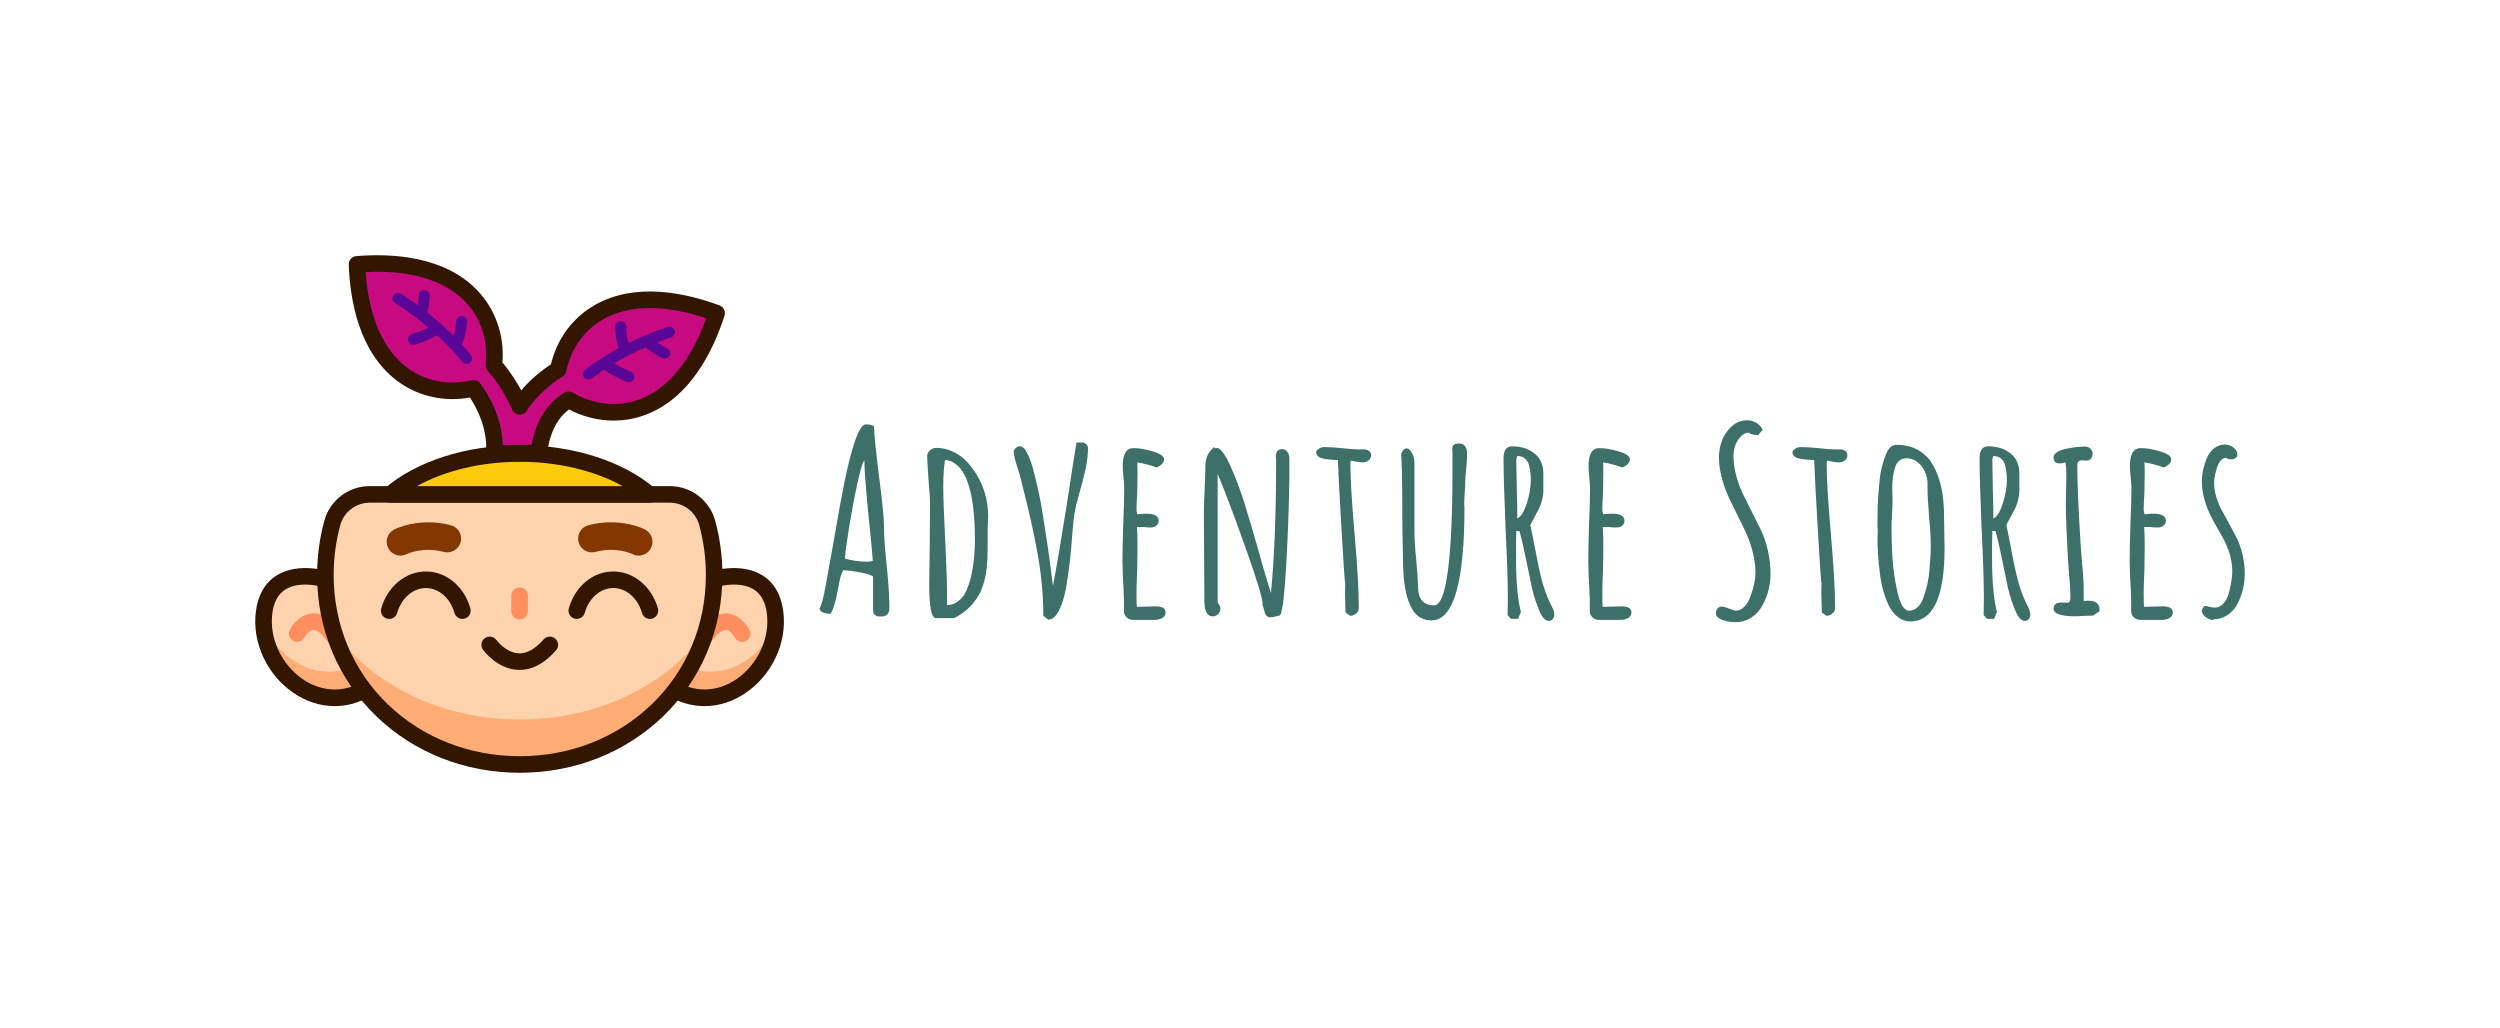 <svg xmlns="http://www.w3.org/2000/svg" viewBox="-49.735 146.535 685.615 281.929"> <svg xmlns="http://www.w3.org/2000/svg" viewBox="-0.001 0.009 766.242 750.071" height="141.929" width="144.989" y="216.535" x="20.265" preserveAspectRatio="xMinYMin" style="overflow: visible;"><g id="a" style=""></g><path id="c" class="f" d="M753.52,518.59c-9.15-76.47-93.35-48.07-93.35-48.07l-50.33,160.62c73.7,38.03,152.83-36.08,143.68-112.55Z" style="fill: #ffd3ae;"></path><path id="c" class="e" d="M621.27,594.69c54.73,25.98,111.74-8.85,132.88-59.79-2.77,70.18-75.87,131.56-144.31,96.24l11.42-36.46Z" style="fill: #ffad76;"></path><path id="c" class="i" d="M651.22,653.47c-15.88,0-31.78-3.86-46.88-11.66-5.89-3.04-8.2-10.28-5.16-16.17,3.04-5.89,10.27-8.2,16.17-5.16,26.72,13.79,56.84,11.43,82.63-6.47,30.31-21.04,47.84-58.81,43.63-93.99-2.05-17.13-8.24-28.75-18.91-35.52-22.62-14.35-58.36-2.71-58.72-2.59-6.28,2.09-13.08-1.3-15.18-7.57-2.1-6.27,1.26-13.06,7.53-15.18,1.89-.64,46.76-15.42,79.11,5.01,16.97,10.72,27.06,28.55,29.99,53.01,2.67,22.29-1.28,45.28-11.42,66.47-9.7,20.27-24.34,37.59-42.35,50.09-18.89,13.11-39.65,19.74-60.44,19.74Z" style="fill: #331600;"></path><path id="c" class="g" d="M652.86,563.21c-2.45,0-4.92-.75-7.05-2.29-5.36-3.9-6.55-11.4-2.65-16.76,12.8-17.62,26.54-26.01,40.82-24.94,20.21,1.51,31.09,21.39,32.27,23.65,3.06,5.88,.76,13.13-5.12,16.18-5.86,3.05-13.08,.78-16.15-5.06-1.45-2.7-6.9-10.44-12.84-10.84-.16-.01-.32-.02-.48-.02-5.15,0-12.06,5.47-19.09,15.14-2.35,3.23-6.01,4.95-9.72,4.95Z" style="fill: #ff8f5f;"></path><path id="c" class="f" d="M12.72,518.59c9.15-76.47,93.35-48.07,93.35-48.07l50.33,160.62c-73.7,38.03-152.83-36.08-143.68-112.55Z" style="fill: #ffd3ae;"></path><path id="c" class="e" d="M144.98,594.69c-54.73,25.98-111.74-8.85-132.88-59.79,2.77,70.18,75.87,131.56,144.31,96.24l-11.42-36.46Z" style="fill: #ffad76;"></path><path id="c" class="i" d="M115.02,653.47c-20.79,0-41.54-6.63-60.44-19.74-18.01-12.5-32.65-29.82-42.35-50.09-10.14-21.19-14.09-44.18-11.42-66.47,2.93-24.46,13.02-42.29,29.99-53.01,32.35-20.42,77.22-5.65,79.11-5.01,6.28,2.12,9.65,8.93,7.53,15.21-2.12,6.27-8.92,9.65-15.19,7.54-.62-.2-36.18-11.7-58.71,2.6-10.67,6.77-16.86,18.39-18.91,35.52-4.21,35.18,13.32,72.96,43.63,93.99,25.79,17.9,55.91,20.26,82.63,6.47,5.89-3.04,13.13-.73,16.17,5.16,3.04,5.89,.73,13.13-5.16,16.17-15.1,7.79-31,11.66-46.88,11.66Z" style="fill: #331600;"></path><path id="c" class="g" d="M113.39,563.21c-3.71,0-7.37-1.71-9.72-4.95-7.27-10-14.43-15.49-19.61-15.12-6.12,.46-11.71,8.75-12.76,10.78-3.05,5.88-10.3,8.17-16.18,5.12-5.88-3.06-8.17-10.3-5.12-16.18,1.17-2.26,12.06-22.14,32.27-23.65,14.28-1.07,28.01,7.32,40.82,24.94,3.9,5.36,2.71,12.87-2.65,16.76-2.13,1.55-4.6,2.29-7.05,2.29Z" style="fill: #ff8f5f;"></path><path id="c" class="f" d="M101.65,463.62c0,157.36,126.13,274.46,281.72,274.46s281.72-117.09,281.72-274.46c0-24.95-3.17-49.15-9.13-72.21-6.8-26.31-30.41-44.76-57.57-44.76H168.35c-27.17,0-50.78,18.46-57.57,44.76-5.96,23.06-9.13,47.26-9.13,72.21Z" style="fill: #ffd3ae;"></path><path id="c" class="e" d="M383.37,672.77c-114,0-213.92-49.67-269.77-127.76,34.92,114.68,142.48,193.07,269.77,193.07s234.85-78.39,269.77-193.07c-55.85,78.1-155.77,127.76-269.77,127.76Z" style="fill: #ffad76;"></path><path id="c" class="i" d="M383.37,750.08c-79.04,0-152.73-28.97-207.52-81.56-55.59-53.37-86.21-126.13-86.21-204.9,0-26.71,3.51-53.19,10.44-78.72,8.03-29.59,35.03-50.26,65.66-50.26h435.25c30.63,0,57.63,20.67,65.66,50.26,6.93,25.53,10.44,52.01,10.44,78.72,0,78.76-30.62,151.53-86.21,204.9-54.79,52.6-128.48,81.56-207.52,81.56ZM165.75,358.65c-19.82,0-37.3,13.38-42.5,32.54-6.37,23.48-9.6,47.85-9.6,72.43,0,72.17,27.99,138.78,78.83,187.58,50.29,48.28,118.09,74.87,190.9,74.87s140.61-26.59,190.9-74.87c50.83-48.8,78.83-115.42,78.83-187.58,0-24.58-3.23-48.95-9.6-72.43-5.2-19.16-22.68-32.54-42.5-32.54H165.75Z" style="fill: #331600;"></path><path id="c" class="i" d="M194.16,527.1c-1.1,0-2.22-.15-3.34-.47-6.37-1.84-10.04-8.49-8.2-14.86,4.48-15.49,12.97-28.79,24.55-38.45,12.2-10.18,26.68-15.36,41.8-14.96,28.83,.75,54.08,22.26,62.83,53.51,1.79,6.38-1.94,13-8.32,14.79-6.38,1.79-13-1.94-14.79-8.32-5.89-21.05-22.1-35.51-40.34-35.98-19.13-.53-36.28,14-42.67,36.08-1.52,5.25-6.31,8.67-11.52,8.67Z" style="fill: #331600;"></path><path id="c" class="i" d="M572.08,527.1c-5.21,0-10-3.42-11.52-8.67-6.38-22.08-23.53-36.59-42.67-36.08-18.24,.48-34.45,14.94-40.34,35.98-1.79,6.38-8.42,10.11-14.79,8.32-6.38-1.79-10.11-8.41-8.32-14.79,8.74-31.25,33.99-52.76,62.83-53.51,15.14-.39,29.6,4.78,41.8,14.96,11.58,9.67,20.07,22.96,24.55,38.45,1.84,6.37-1.83,13.02-8.2,14.86-1.11,.32-2.23,.47-3.34,.47Z" style="fill: #331600;"></path><path id="c" class="i" d="M383.21,601c-.84,0-1.69-.02-2.54-.06-30.21-1.4-49.79-28.05-50.61-29.18-3.88-5.37-2.67-12.87,2.7-16.75,5.36-3.87,12.84-2.68,16.72,2.66,.22,.29,13.89,18.53,32.42,19.31,11.75,.5,23.89-6.28,36-20.14,4.36-4.99,11.94-5.5,16.93-1.14,4.99,4.36,5.5,11.94,1.14,16.93-16.46,18.84-34.21,28.37-52.78,28.37Z" style="fill: #331600;"></path><path class="j" d="M195.84,346.65h375.07c-41.99-35.92-110.34-59.3-187.54-59.3s-145.54,23.38-187.54,59.3Z" style="fill: #FBCB0A; fill-opacity: 1;"></path><path class="i" d="M570.91,358.65H195.84c-5.02,0-9.52-3.13-11.26-7.84-1.74-4.71-.36-10.01,3.46-13.28,22.2-18.99,51.48-34.69,84.68-45.42,34.42-11.12,71.65-16.76,110.66-16.76s76.24,5.64,110.66,16.76c33.2,10.73,62.48,26.44,84.68,45.42,3.82,3.27,5.2,8.56,3.46,13.28-1.74,4.71-6.23,7.84-11.26,7.84Zm-336.59-24h298.11c-40.29-22.45-93.44-35.3-149.06-35.3s-108.77,12.85-149.06,35.3Z" style="fill: #331600;"></path><path class="k" d="M439.14,165.62c-13.3,8.22-38.58,26.25-55.77,53.31,0,0-14.02-33.69-37.51-59.32C354.26,86.39,302.95,.59,147.51,13.21c5.79,156.01,97.22,196.78,168.97,179.67,15.11,20.65,32.27,53.49,30.27,94.46l64.4-.76s2.99-54.1,43.25-77.12c64.32,38.04,165.75,25.46,214.31-125.49-142.48-52.85-215.08,11.04-229.56,81.64Z" style="fill: #C70A80; fill-opacity: 1;"></path><path class="i" d="M346.74,299.34c-3.26,0-6.38-1.32-8.64-3.67-2.3-2.38-3.51-5.61-3.34-8.91,1.65-33.69-11.04-61.54-23.6-80.51-8.4,1.51-16.81,2.25-25.13,2.25-29.37,0-57.72-9.24-80.96-26.9-53.86-40.93-67.55-113.91-69.55-167.93-.24-6.42,4.62-11.89,11.02-12.41,53.84-4.37,127.88,.62,174.88,49.2,26.65,27.55,39.93,65.59,36.89,105.1,11.78,13.73,20.99,28.85,27.17,40.32,14.72-17.51,31.47-30.14,43.04-37.71,9.11-37.77,32.1-68.48,65.17-86.84,58.08-32.24,129.5-17.03,179.19,1.4,6.02,2.23,9.22,8.81,7.25,14.93-16.75,52.06-50.13,119.2-114.05,143.46-35.94,13.64-76.08,10.79-111.24-7.66-11.24,8.19-19.85,20.47-25.64,36.59-5.27,14.68-6.07,27.11-6.08,27.24-.38,6.28-5.55,11.23-11.84,11.31l-64.4,.76s-.09,0-.14,0Zm-30.27-118.46c3.77,0,7.39,1.78,9.68,4.92,14.5,19.83,31.15,50.73,32.64,89.4l41.78-.5c3.29-18.78,13.96-56.27,47.86-75.66,3.74-2.14,8.35-2.11,12.06,.09,30.35,17.95,65.73,21.43,97.06,9.54,41.11-15.6,74.15-56.06,95.98-117.33-59.75-20.07-110.82-19.78-148.21,.97-28.31,15.71-47.65,42.6-54.44,75.72-.66,3.24-2.63,6.06-5.45,7.8-12.6,7.79-36.09,24.58-51.95,49.53-2.4,3.78-6.69,5.9-11.16,5.52-4.46-.38-8.33-3.22-10.05-7.35-.13-.31-13.56-32.13-35.28-55.82-2.35-2.56-3.47-6.02-3.08-9.48,3.93-34.27-6.92-67.47-29.77-91.1-30.24-31.26-79.88-45.94-144.06-42.73,4.38,64.15,24.83,111.74,59.48,138.08,26.2,19.91,60.5,26.74,94.1,18.73,.92-.22,1.86-.33,2.78-.33Zm122.66-15.26h0Z" style="fill: #331600;"></path><path id="c" class="h" d="M210.5,435.31c-7.22,0-14.19-3.92-17.75-10.77-5.1-9.8-1.3-21.87,8.5-26.98,1.45-.76,36.08-18.37,82.19-6.25,10.68,2.81,17.07,13.74,14.26,24.43-2.81,10.68-13.74,17.06-24.43,14.26-30.84-8.11-53.32,2.93-53.54,3.04-2.95,1.54-6.11,2.27-9.22,2.27Z" style="fill: #823800;"></path><path id="c" class="h" d="M555.75,435.31c7.22,0,14.19-3.92,17.75-10.77,5.1-9.8,1.3-21.87-8.5-26.98-1.45-.76-36.08-18.37-82.19-6.25-10.68,2.81-17.07,13.74-14.26,24.43,2.81,10.68,13.74,17.06,24.43,14.26,30.84-8.11,53.32,2.93,53.54,3.04,2.95,1.54,6.11,2.27,9.22,2.27Z" style="fill: #823800;"></path><path id="c" class="g" d="M383.12,527.93c-6.63,0-12-5.37-12-12v-22.6c0-6.63,5.37-12,12-12s12,5.37,12,12v22.6c0,6.63-5.37,12-12,12Z" style="fill: #ff8f5f;"></path><path id="c" class="d" d="M312.52,144.64c-4.2-5.23-8.53-10.27-12.93-15.12,6.35-15.11,7.66-32.27,7.72-33.07,.32-4.41-2.99-8.24-7.4-8.56-4.41-.32-8.24,2.99-8.56,7.4-.01,.14-.81,10.55-4.08,21.28-13.1-13.14-26.24-24.46-37.85-33.66,2.86-9.8,3.51-22.26,3.59-23.95,.2-4.41-3.22-8.15-7.63-8.35-4.46-.2-8.15,3.21-8.36,7.63-.17,3.66-.69,9.09-1.55,14.03-13.97-10.23-23.6-16.07-24.55-16.64-3.79-2.27-8.7-1.04-10.97,2.74-2.27,3.79-1.05,8.7,2.74,10.98,.35,.21,21.91,13.29,48.08,35.44-5.95,3.09-14.29,6.84-23.54,9.22-4.28,1.1-6.85,5.47-5.75,9.75,.93,3.61,4.18,6,7.74,6,.66,0,1.33-.08,2-.26,13.84-3.57,25.74-9.67,32.31-13.47,12.28,11.26,24.96,24.25,36.51,38.62,1.58,1.97,3.9,2.99,6.24,2.99,1.76,0,3.53-.58,5.01-1.76,3.44-2.77,3.99-7.8,1.23-11.25Z" style="fill: #590696; fill-opacity: 1;"></path><path id="c" class="d" d="M607.9,109.18c-1.3-4.22-5.77-6.59-10-5.3-1.62,.5-25.82,8.03-56.88,23.39-3.58-12.88-3.2-23.12-3.19-23.24,.2-4.4-3.2-8.14-7.61-8.35-4.42-.21-8.16,3.19-8.38,7.61-.03,.66-.61,14.52,4.7,31.47-15.75,8.52-32.55,18.87-48.64,31.14-3.51,2.68-4.19,7.7-1.51,11.21,1.57,2.06,3.96,3.15,6.37,3.15,1.69,0,3.4-.53,4.84-1.64,5.87-4.47,11.86-8.69,17.87-12.65,6.81,4.55,20.19,12.89,33.29,17.64,.9,.33,1.82,.48,2.73,.48,3.27,0,6.34-2.02,7.52-5.27,1.51-4.15-.64-8.74-4.79-10.25-8.38-3.04-17.18-7.95-23.71-11.97,16.23-9.59,32.01-17.3,45.33-23.18,5.03,4.2,14.59,11.56,24.4,15.82,1.04,.45,2.12,.66,3.18,.66,3.09,0,6.03-1.8,7.34-4.82,1.76-4.05-.1-8.76-4.15-10.52-4.83-2.1-9.74-5.25-13.83-8.22,11.96-4.71,19.54-7.08,19.8-7.16,4.22-1.3,6.6-5.77,5.3-10Z" style="fill: #590696; fill-opacity: 1;"></path></svg> <svg xmlns="http://www.w3.org/2000/svg" x="175" y="261.795" viewBox="1.19 17.29 390.88 55.37" height="55.37" width="390.88" style="overflow: visible;"><g fill="#3D7068" fill-opacity="1" style=""><path d="M18.06 71.12Q16.94 71.12 16.42 70.70Q15.89 70.28 15.89 69.30L15.89 69.30L15.89 60.13Q14.98 59.50 12.46 59.01Q9.94 58.52 7.70 58.38L7.70 58.38Q6.93 59.85 6.58 61.95L6.58 61.95L6.30 63.35Q6.23 63.84 5.88 65.52Q5.53 67.20 5.11 68.43Q4.69 69.65 4.27 70.35L4.27 70.35Q1.61 70.35 1.19 68.95L1.19 68.95Q1.96 67.83 2.94 62.37L2.94 62.37L5.25 49.56Q6.79 40.46 8.09 34.02Q9.38 27.58 10.85 23.24L10.85 23.24Q12.46 18.41 13.93 18.41L13.93 18.41Q15.40 18.41 16.17 18.97L16.17 18.97Q16.17 21.77 17.50 32.48L17.50 32.48Q18.90 42.98 18.90 46.83L18.90 46.83Q18.90 50.54 19.67 57.47L19.67 57.47Q20.37 64.54 20.37 68.74L20.37 68.74Q20.37 71.12 18.06 71.12L18.06 71.12ZM14.42 56.07Q14.98 56.07 15.82 55.86L15.82 55.86Q15.61 52.78 15.12 48.23L15.12 48.23Q13.51 32.41 13.51 28.84L13.51 28.84L13.51 28.28Q12.81 28.98 11.59 34.62Q10.36 40.25 9.31 46.69Q8.26 53.13 8.19 55.23L8.19 55.23Q11.13 56.07 14.42 56.07L14.42 56.07ZM33.11 71.54Q31.29 71.54 31.29 62.37L31.29 62.37L31.43 51.31Q31.50 46.41 31.50 40.32L31.50 40.32Q31.50 38.08 31.08 33.39L31.08 33.39Q30.73 28.28 30.73 27.16L30.73 27.16Q30.73 26.25 31.50 25.55Q32.27 24.85 33.18 24.85L33.18 24.85Q35.63 24.85 37.91 25.94Q40.18 27.02 41.93 28.98L41.93 28.98Q45.64 33.25 46.83 38.36L46.83 38.36Q47.46 40.95 47.46 43.47L47.46 43.47Q47.46 44.38 47.39 45.15L47.39 45.15L47.32 47.04L47.32 50.89Q47.32 55.37 47.04 57.96L47.04 57.96Q46.62 61.46 45.43 64.19L45.43 64.19Q44.03 67.13 41.37 69.44L41.37 69.44Q40.11 70.49 38.15 71.54L38.15 71.54L33.11 71.54ZM36.19 67.97Q37.59 67.97 38.78 67.23Q39.97 66.50 40.81 65.24L40.81 65.24Q41.51 64.12 42.11 62.41Q42.70 60.69 42.98 59.08L42.98 59.08Q43.61 55.93 43.75 52.64L43.75 52.64Q43.82 51.80 43.82 50.19L43.82 50.19Q43.82 29.05 35.63 28.14L35.63 28.14Q35.14 31.29 35.14 35.42L35.14 35.42Q35.14 39.83 35.70 50.82L35.70 50.82Q36.19 60.55 36.19 66.29L36.19 66.29L36.19 67.97ZM63.91 71.96L62.58 70.91Q62.58 62.86 61.08 54.25Q59.57 45.64 56.35 33.18L56.35 33.18Q56.21 32.48 55.72 31.01L55.72 31.01Q54.46 27.09 54.46 26.04L54.46 26.04Q54.46 25.41 54.99 24.92Q55.51 24.43 56.14 24.43L56.14 24.43Q57.19 24.43 58.10 26.18L58.10 26.18Q59.01 27.86 59.78 30.70Q60.55 33.53 61.46 37.73L61.46 37.73Q62.30 41.72 63.49 49.98L63.49 49.98L63.91 52.71L64.75 58.94Q65.03 61.53 65.24 62.65L65.24 62.65Q66.71 54.95 69.02 40.39L69.02 40.39Q70.91 27.93 71.68 23.38L71.68 23.38L73.22 23.38Q73.85 23.38 74.34 23.84Q74.83 24.29 74.83 24.92L74.83 24.92Q74.83 27.44 74.24 30.34Q73.64 33.25 72.45 37.31L72.45 37.31Q71.47 40.81 71.16 42.56Q70.84 44.31 70.56 48.09L70.56 48.09Q70.00 56.56 68.81 63.28L68.81 63.28Q68.04 67.34 66.78 69.65Q65.52 71.96 63.91 71.96L63.91 71.96ZM87.15 72.03Q86.24 72.03 85.50 71.40Q84.77 70.77 84.70 69.86L84.70 69.86L84.70 68.04L84.70 66.64Q84.63 66.01 84.63 65.17L84.63 65.17Q84.63 63.70 84.42 60.69L84.42 60.69L84.28 56.21Q84.28 52.78 84.49 45.99L84.49 45.99Q84.77 39.90 84.77 35.77L84.77 35.77Q84.77 34.79 84.56 32.83L84.56 32.83Q84.35 30.80 84.35 29.89L84.35 29.89Q84.35 24.92 87.29 24.92L87.29 24.92Q89.60 24.92 92.64 25.83Q95.69 26.74 95.69 28L95.69 28Q95.69 28.70 95.09 29.30Q94.50 29.89 93.66 30.24L93.66 30.24Q90.72 29.19 88.34 28.84L88.34 28.84Q88.41 29.89 88.41 31.85L88.41 31.85Q88.41 34.65 88.34 36.89L88.34 36.89Q88.13 40.25 88.13 41.93L88.13 41.93L88.34 43.05L89.46 42.98Q90.02 42.91 90.86 42.91L90.86 42.91Q94.22 42.91 94.22 44.87L94.22 44.87Q94.22 45.64 93.59 46.17Q92.96 46.69 91.98 46.69L91.98 46.69Q90.72 46.69 90.02 46.55L90.02 46.55L88.27 46.55Q88.41 48.37 88.41 51.87L88.41 51.87Q88.41 55.37 88.34 58.17L88.34 58.17Q88.13 62.44 88.13 64.54L88.13 64.54Q88.13 68.46 88.27 68.46L88.27 68.46L90.58 68.39Q91.77 68.32 93.45 68.32L93.45 68.32Q96.11 68.32 96.11 70L96.11 70Q96.11 70.98 95.23 71.51Q94.36 72.03 93.10 72.03L93.10 72.03L87.15 72.03ZM125.02 71.33Q124.18 71.33 123.76 70.88Q123.34 70.42 123.13 69.30L123.13 69.30L122.71 67.97L122.71 67.83L122.71 67.62Q122.71 65.31 117.91 51.87Q113.12 38.43 110.39 31.99L110.39 31.99L110.39 67.20L110.67 67.69Q110.74 67.83 110.95 68.18Q111.16 68.53 111.16 68.88L111.16 68.88Q111.16 69.79 110.53 70.42Q109.90 71.05 108.99 71.05L108.99 71.05Q106.75 71.05 106.75 66.78L106.75 66.78L106.68 54.81Q106.61 49.42 106.61 42.77L106.61 42.77Q106.61 40.53 106.82 36.26L106.82 36.26Q107.03 31.85 107.03 29.75L107.03 29.75Q107.03 26.46 109.55 24.57L109.55 24.57L109.55 24.99Q109.97 24.85 110.11 24.85L110.11 24.85Q111.72 24.85 114.17 30.45L114.17 30.45Q116.13 34.93 117.70 39.90Q119.28 44.87 121.87 54.04L121.87 54.04L122.57 56.56Q124.18 62.23 125.02 64.68L125.02 64.68Q126.42 49.63 126.42 29.12L126.42 29.12L126.42 28.21Q126.35 27.79 126.35 27.30L126.35 27.30Q126.35 25.20 128.03 25.20L128.03 25.20Q129.01 25.20 129.53 25.97Q130.06 26.74 130.06 27.93L130.06 27.93L130.06 33.18Q129.92 43.96 129.22 56.56Q128.52 69.16 127.54 70.77L127.54 70.77Q125.51 71.33 125.02 71.33L125.02 71.33ZM146.72 70.91L145.46 70L145.39 67.27Q145.32 66.08 145.32 64.61L145.32 64.61L145.39 62.23Q145.18 61.46 144.34 46.90Q143.50 32.34 143.36 28.21L143.36 28.21Q139.30 28.07 138.18 27.37L138.18 27.37Q137.41 26.81 137.41 26.11L137.41 26.11Q137.41 25.55 138.14 25.09Q138.88 24.64 139.65 24.64L139.65 24.64Q141.61 24.64 144.41 24.92L144.41 24.92Q147.07 25.27 149.17 25.27L149.17 25.27L149.73 25.27L150.29 25.27Q152.46 25.27 152.46 26.95L152.46 26.95Q152.46 27.79 151.76 28.31Q151.06 28.84 150.15 28.84L150.15 28.84Q149.52 28.84 148.33 28.63L148.33 28.63L146.93 28.35L146.86 28.70L146.79 29.05Q146.79 35.28 147.98 48.93L147.98 48.93Q149.10 61.74 149.10 68.81L149.10 68.81Q149.10 69.65 148.36 70.28Q147.63 70.91 146.72 70.91L146.72 70.91ZM169.05 72.17Q167.37 72.17 166.04 71.44Q164.71 70.70 163.87 69.30L163.87 69.30Q162.19 66.36 161.70 62.65L161.70 62.65Q161.21 59.43 161.21 54.95L161.21 54.95Q161 47.39 161 36.47L161 36.47L160.93 31.08Q160.86 30.66 160.86 29.68L160.86 29.68Q160.72 27.02 160.72 26.46L160.72 26.46Q161.35 24.99 162.19 24.99L162.19 24.99Q163.03 24.99 163.69 26.25Q164.36 27.51 164.36 28.98L164.36 28.98L164.36 48.02Q164.36 50.82 164.85 55.44L164.85 55.44Q165.34 61.18 165.34 62.86L165.34 62.86Q165.34 68.04 169.75 68.04L169.75 68.04Q174.79 68.04 174.79 30.38L174.79 30.38L174.79 26.46L174.79 25.83Q174.72 25.62 174.72 25.27L174.72 25.27Q174.72 24.43 175.10 24.05Q175.49 23.66 176.61 23.66L176.61 23.66Q177.52 23.66 178.04 24.19Q178.57 24.71 178.71 25.41L178.71 25.41Q178.78 25.83 178.78 27.02L178.78 27.02Q178.78 28.14 178.57 30.59L178.57 30.59Q178.29 32.62 178.29 34.09L178.29 34.09Q178.29 35.70 178.15 36.96L178.15 36.96L178.01 39.90L178.01 40.46Q178.08 40.74 178.08 41.09L178.08 41.09Q178.08 72.17 169.05 72.17L169.05 72.17ZM201.18 72.31Q199.64 72.31 198.38 68.95L198.38 68.95Q196.91 65.31 196.21 61.46L196.21 61.46L195.72 59.08Q193.69 49.07 193.13 47.67L193.13 47.67L192.29 47.67Q192.29 49.70 192.22 51.38L192.22 51.38L192.22 55.23Q192.22 64.61 193.55 69.86L193.55 69.86L192.78 71.75L190.82 71.75L189.91 70.70L189.98 66.01Q189.98 59.71 189.35 46.90L189.35 46.90Q188.79 33.25 188.79 27.79L188.79 27.79Q188.79 24.43 191.10 24.43L191.10 24.43Q194.88 24.43 197.29 26.39Q199.71 28.35 199.71 31.85L199.71 31.85L199.71 36.75Q199.71 37.80 199.36 39.17Q199.01 40.53 198.59 41.37L198.59 41.37L197.26 43.89L196.14 45.99L196.49 47.67L197.47 52.64Q198.45 58.03 199.36 61.39Q200.27 64.75 201.60 67.48L201.60 67.48L202.02 68.32Q202.72 69.72 202.72 70.56L202.72 70.56Q202.72 71.26 202.30 71.79Q201.88 72.31 201.18 72.31L201.18 72.31ZM192.57 44.24Q194.11 43.47 195.19 40.01Q196.28 36.54 196.28 33.60L196.28 33.60Q196.28 31.36 195.72 29.40L195.72 29.40Q195.37 28.28 194.56 27.69Q193.76 27.09 192.57 27.09L192.57 27.09L192.43 27.44L192.29 28.07L192.43 36.33Q192.57 39.97 192.57 44.24L192.57 44.24ZM214.90 72.03Q213.99 72.03 213.25 71.40Q212.52 70.77 212.45 69.86L212.45 69.86L212.45 68.04L212.45 66.64Q212.38 66.01 212.38 65.17L212.38 65.17Q212.38 63.70 212.17 60.69L212.17 60.69L212.03 56.21Q212.03 52.78 212.24 45.99L212.24 45.99Q212.52 39.90 212.52 35.77L212.52 35.77Q212.52 34.79 212.31 32.83L212.31 32.83Q212.10 30.80 212.10 29.89L212.10 29.89Q212.10 24.92 215.04 24.92L215.04 24.92Q217.35 24.92 220.40 25.83Q223.44 26.74 223.44 28L223.44 28Q223.44 28.70 222.84 29.30Q222.25 29.89 221.41 30.24L221.41 30.24Q218.47 29.19 216.09 28.84L216.09 28.84Q216.16 29.89 216.16 31.85L216.16 31.85Q216.16 34.65 216.09 36.89L216.09 36.89Q215.88 40.25 215.88 41.93L215.88 41.93L216.09 43.05L217.21 42.98Q217.77 42.91 218.61 42.91L218.61 42.91Q221.97 42.91 221.97 44.87L221.97 44.87Q221.97 45.64 221.34 46.17Q220.71 46.69 219.73 46.69L219.73 46.69Q218.47 46.69 217.77 46.55L217.77 46.55L216.02 46.55Q216.16 48.37 216.16 51.87L216.16 51.87Q216.16 55.37 216.09 58.17L216.09 58.17Q215.88 62.44 215.88 64.54L215.88 64.54Q215.88 68.46 216.02 68.46L216.02 68.46L218.33 68.39Q219.52 68.32 221.20 68.32L221.20 68.32Q223.86 68.32 223.86 70L223.86 70Q223.86 70.98 222.98 71.51Q222.11 72.03 220.85 72.03L220.85 72.03L214.90 72.03ZM252.49 72.66Q249.97 72.66 248.15 71.75L248.15 71.75Q247.03 71.12 247.03 70.28L247.03 70.28Q247.03 69.44 247.45 68.92Q247.87 68.39 248.64 68.39L248.64 68.39Q249.34 68.39 250.67 68.95L250.67 68.95Q252.14 69.51 252.49 69.51L252.49 69.51Q253.82 69.51 254.90 68.36Q255.99 67.20 256.62 65.31L256.62 65.31Q257.88 61.81 257.88 59.01L257.88 59.01Q257.88 56 256.94 52.68Q255.99 49.35 254.38 46.20L254.38 46.20L253.26 43.96Q251.51 40.46 250.56 38.43Q249.62 36.40 248.92 34.02L248.92 34.02Q247.87 30.66 247.87 27.51L247.87 27.51Q247.87 24.99 248.74 22.75Q249.62 20.51 251.37 18.97L251.37 18.97Q253.12 17.29 255.71 17.29L255.71 17.29Q256.97 17.29 258.16 18.02Q259.35 18.76 259.84 19.88L259.84 19.88L258.65 21.35Q256.83 21.35 255.92 20.65L255.92 20.65Q254.66 20.79 253.71 21.88Q252.77 22.96 252.28 24.36L252.28 24.36Q251.86 25.69 251.86 27.02L251.86 27.02Q251.86 29.68 252.59 32.45Q253.33 35.21 254.52 37.66L254.52 37.66L259.42 47.46Q260.61 49.98 261.31 53.13Q262.01 56.28 262.01 59.43L262.01 59.43Q262.01 64.05 259.77 68.11L259.77 68.11Q258.58 70.21 256.69 71.44Q254.80 72.66 252.49 72.66L252.49 72.66ZM277.34 70.91L276.08 70L276.01 67.27Q275.94 66.08 275.94 64.61L275.94 64.61L276.01 62.23Q275.80 61.46 274.96 46.90Q274.12 32.34 273.98 28.21L273.98 28.21Q269.92 28.07 268.80 27.37L268.80 27.37Q268.03 26.81 268.03 26.11L268.03 26.11Q268.03 25.55 268.76 25.09Q269.50 24.64 270.27 24.64L270.27 24.64Q272.23 24.64 275.03 24.92L275.03 24.92Q277.69 25.27 279.79 25.27L279.79 25.27L280.35 25.27L280.91 25.27Q283.08 25.27 283.08 26.95L283.08 26.95Q283.08 27.79 282.38 28.31Q281.68 28.84 280.77 28.84L280.77 28.84Q280.14 28.84 278.95 28.63L278.95 28.63L277.55 28.35L277.48 28.70L277.41 29.05Q277.41 35.28 278.60 48.93L278.60 48.93Q279.72 61.74 279.72 68.81L279.72 68.81Q279.72 69.65 278.99 70.28Q278.25 70.91 277.34 70.91L277.34 70.91ZM300.37 72.45Q298.55 72.45 297.01 71.30Q295.47 70.14 294.49 68.18L294.49 68.18Q292.46 63.91 291.97 58.87L291.97 58.87Q291.34 54.11 291.34 49.70L291.34 49.70Q291.34 48.86 291.41 48.30L291.41 48.30L291.41 47.04Q291.41 46.69 291.34 46.69L291.34 46.69L291.34 45.43L291.41 40.53Q291.48 38.29 291.97 33.39L291.97 33.39Q292.32 30.03 293.58 26.88L293.58 26.88Q294.07 25.48 294.84 24.74Q295.61 24.01 296.59 24.01L296.59 24.01Q299.39 24.01 301.63 25.02Q303.87 26.04 305.41 27.86L305.41 27.86Q306.81 29.61 307.79 32.16Q308.77 34.72 309.19 37.59L309.19 37.59Q309.61 40.53 309.61 43.82L309.61 43.82L309.61 44.38Q309.61 46.55 309.68 48.30L309.68 48.30L309.75 52.29Q309.75 72.45 300.37 72.45L300.37 72.45ZM300.09 69.51Q301.35 69.51 302.40 68.50Q303.45 67.48 304.01 65.73L304.01 65.73Q305.34 62.16 305.62 58.03L305.62 58.03Q305.97 54.46 305.97 51.87L305.97 51.87Q305.97 48.72 305.48 43.61L305.48 43.61Q305.06 38.22 305.06 35.56L305.06 35.56L305.06 34.30Q304.92 31.64 303.28 29.68Q301.63 27.72 299.25 27.72L299.25 27.72Q296.87 27.72 296.10 30.45L296.10 30.45Q295.40 32.62 295.40 36.05L295.40 36.05Q295.40 37.38 295.47 38.29L295.47 38.29L295.47 40.18L295.33 43.40Q295.19 44.87 295.19 46.62L295.19 46.62Q295.19 50.40 295.40 54.11L295.40 54.11Q295.68 59.36 296.80 64.33L296.80 64.33Q297.92 69.51 300.09 69.51L300.09 69.51ZM331.73 72.31Q330.19 72.31 328.93 68.95L328.93 68.95Q327.46 65.31 326.76 61.46L326.76 61.46L326.27 59.08Q324.24 49.07 323.68 47.67L323.68 47.67L322.84 47.67Q322.84 49.70 322.77 51.38L322.77 51.38L322.77 55.23Q322.77 64.61 324.10 69.86L324.10 69.86L323.33 71.75L321.37 71.75L320.46 70.70L320.53 66.01Q320.53 59.71 319.90 46.90L319.90 46.90Q319.34 33.25 319.34 27.79L319.34 27.79Q319.34 24.43 321.65 24.43L321.65 24.43Q325.43 24.43 327.85 26.39Q330.26 28.35 330.26 31.85L330.26 31.85L330.26 36.75Q330.26 37.80 329.91 39.17Q329.56 40.53 329.14 41.37L329.14 41.37L327.81 43.89L326.69 45.99L327.04 47.67L328.02 52.64Q329.00 58.03 329.91 61.39Q330.82 64.75 332.15 67.48L332.15 67.48L332.57 68.32Q333.27 69.72 333.27 70.56L333.27 70.56Q333.27 71.26 332.85 71.79Q332.43 72.31 331.73 72.31L331.73 72.31ZM323.12 44.24Q324.66 43.47 325.75 40.01Q326.83 36.54 326.83 33.60L326.83 33.60Q326.83 31.36 326.27 29.40L326.27 29.40Q325.92 28.28 325.12 27.69Q324.31 27.09 323.12 27.09L323.12 27.09L322.98 27.44L322.84 28.07L322.98 36.33Q323.12 39.97 323.12 44.24L323.12 44.24ZM345.73 71.05Q339.64 71.05 339.64 68.95L339.64 68.95Q339.64 67.27 341.81 67.27L341.81 67.27L342.58 67.27L343.28 67.34Q343.84 67.34 344.05 66.99Q344.26 66.64 344.26 65.73L344.26 65.73Q344.26 64.54 344.12 62.02L344.12 62.02Q343.91 60.34 343.63 56L343.63 56Q343.00 45.29 343.00 39.83L343.00 39.83Q343.00 37.87 343.07 36.26L343.07 36.26L343.14 32.69Q343.14 30.38 342.93 28.84L342.93 28.84Q341.81 29.12 341.32 29.12L341.32 29.12Q339.64 29.12 339.64 27.44L339.64 27.44Q339.64 26.60 340.69 25.97Q341.74 25.34 343.35 25.06L343.35 25.06Q346.15 24.50 348.32 24.50L348.32 24.50Q349.16 24.50 349.76 25.09Q350.35 25.69 350.35 26.46L350.35 26.46Q350.35 27.23 349.90 27.79Q349.44 28.35 348.74 28.35L348.74 28.35Q348.32 28.35 348.04 28.28L348.04 28.28L347.48 28.28Q346.78 28.28 346.47 28.59Q346.15 28.91 346.15 29.75L346.15 29.75Q346.15 36.54 346.99 50.19L346.99 50.19Q347.13 52.71 347.55 57.61L347.55 57.61Q347.90 60.83 347.90 64.19L347.90 64.19L347.90 66.85Q348.32 66.78 349.30 66.78L349.30 66.78Q352.24 66.78 352.24 69.23L352.24 69.23L352.24 69.65L350.49 70.84Q350.42 70.84 350.04 70.88Q349.65 70.91 348.60 70.91L348.60 70.91Q346.36 71.05 345.73 71.05L345.73 71.05ZM363.37 72.03Q362.46 72.03 361.73 71.40Q360.99 70.77 360.92 69.86L360.92 69.86L360.92 68.04L360.92 66.64Q360.85 66.01 360.85 65.17L360.85 65.17Q360.85 63.70 360.64 60.69L360.64 60.69L360.50 56.21Q360.50 52.78 360.71 45.99L360.71 45.99Q360.99 39.90 360.99 35.77L360.99 35.77Q360.99 34.79 360.78 32.83L360.78 32.83Q360.57 30.80 360.57 29.89L360.57 29.89Q360.57 24.92 363.51 24.92L363.51 24.92Q365.82 24.92 368.87 25.83Q371.91 26.74 371.91 28L371.91 28Q371.91 28.70 371.32 29.30Q370.72 29.89 369.88 30.24L369.88 30.24Q366.94 29.19 364.56 28.84L364.56 28.84Q364.63 29.89 364.63 31.85L364.63 31.85Q364.63 34.65 364.56 36.89L364.56 36.89Q364.35 40.25 364.35 41.93L364.35 41.93L364.56 43.05L365.68 42.98Q366.24 42.91 367.08 42.91L367.08 42.91Q370.44 42.91 370.44 44.87L370.44 44.87Q370.44 45.64 369.81 46.17Q369.18 46.69 368.20 46.69L368.20 46.69Q366.94 46.69 366.24 46.55L366.24 46.55L364.49 46.55Q364.63 48.37 364.63 51.87L364.63 51.87Q364.63 55.37 364.56 58.17L364.56 58.17Q364.35 62.44 364.35 64.54L364.35 64.54Q364.35 68.46 364.49 68.46L364.49 68.46L366.80 68.39Q367.99 68.32 369.67 68.32L369.67 68.32Q372.33 68.32 372.33 70L372.33 70Q372.33 70.98 371.46 71.51Q370.58 72.03 369.32 72.03L369.32 72.03L363.37 72.03ZM383.39 72.10Q382.13 71.89 381.26 71.19Q380.38 70.49 380.24 69.37L380.24 69.37L381.01 68.18Q381.43 68.18 382.34 68.46L382.34 68.46Q383.39 68.67 383.95 68.67L383.95 68.67Q385.21 68.67 386.23 67.55Q387.24 66.43 387.73 64.61L387.73 64.61Q388.64 61.25 388.64 58.59L388.64 58.59Q388.64 53.97 385.70 48.86L385.70 48.86L384.93 47.53Q383.60 45.22 382.69 43.40Q381.78 41.58 381.15 39.48L381.15 39.48Q380.31 36.75 380.31 34.02L380.31 34.02Q380.31 30.94 381.71 27.58L381.71 27.58Q382.41 25.97 383.71 24.95Q385.00 23.94 386.61 23.94L386.61 23.94Q387.87 23.94 388.96 24.74Q390.04 25.55 390.04 26.67L390.04 26.67Q390.04 27.30 389.55 27.65Q389.06 28 388.36 28L388.36 28Q387.59 28 386.89 27.58L386.89 27.58Q385.35 27.65 384.44 30.31L384.44 30.31Q383.67 32.76 383.67 34.37L383.67 34.37Q383.67 36.40 384.30 38.47Q384.93 40.53 385.91 42.21L385.91 42.21L387.45 45.01L389.90 49.63Q390.88 51.59 391.48 54.18Q392.07 56.77 392.07 59.43L392.07 59.43Q392.07 63.70 390.11 67.55L390.11 67.55Q389.13 69.51 387.35 70.70Q385.56 71.89 383.39 71.89L383.39 71.89L383.39 72.10Z" transform="translate(0, 0)"></path></g></svg></svg>